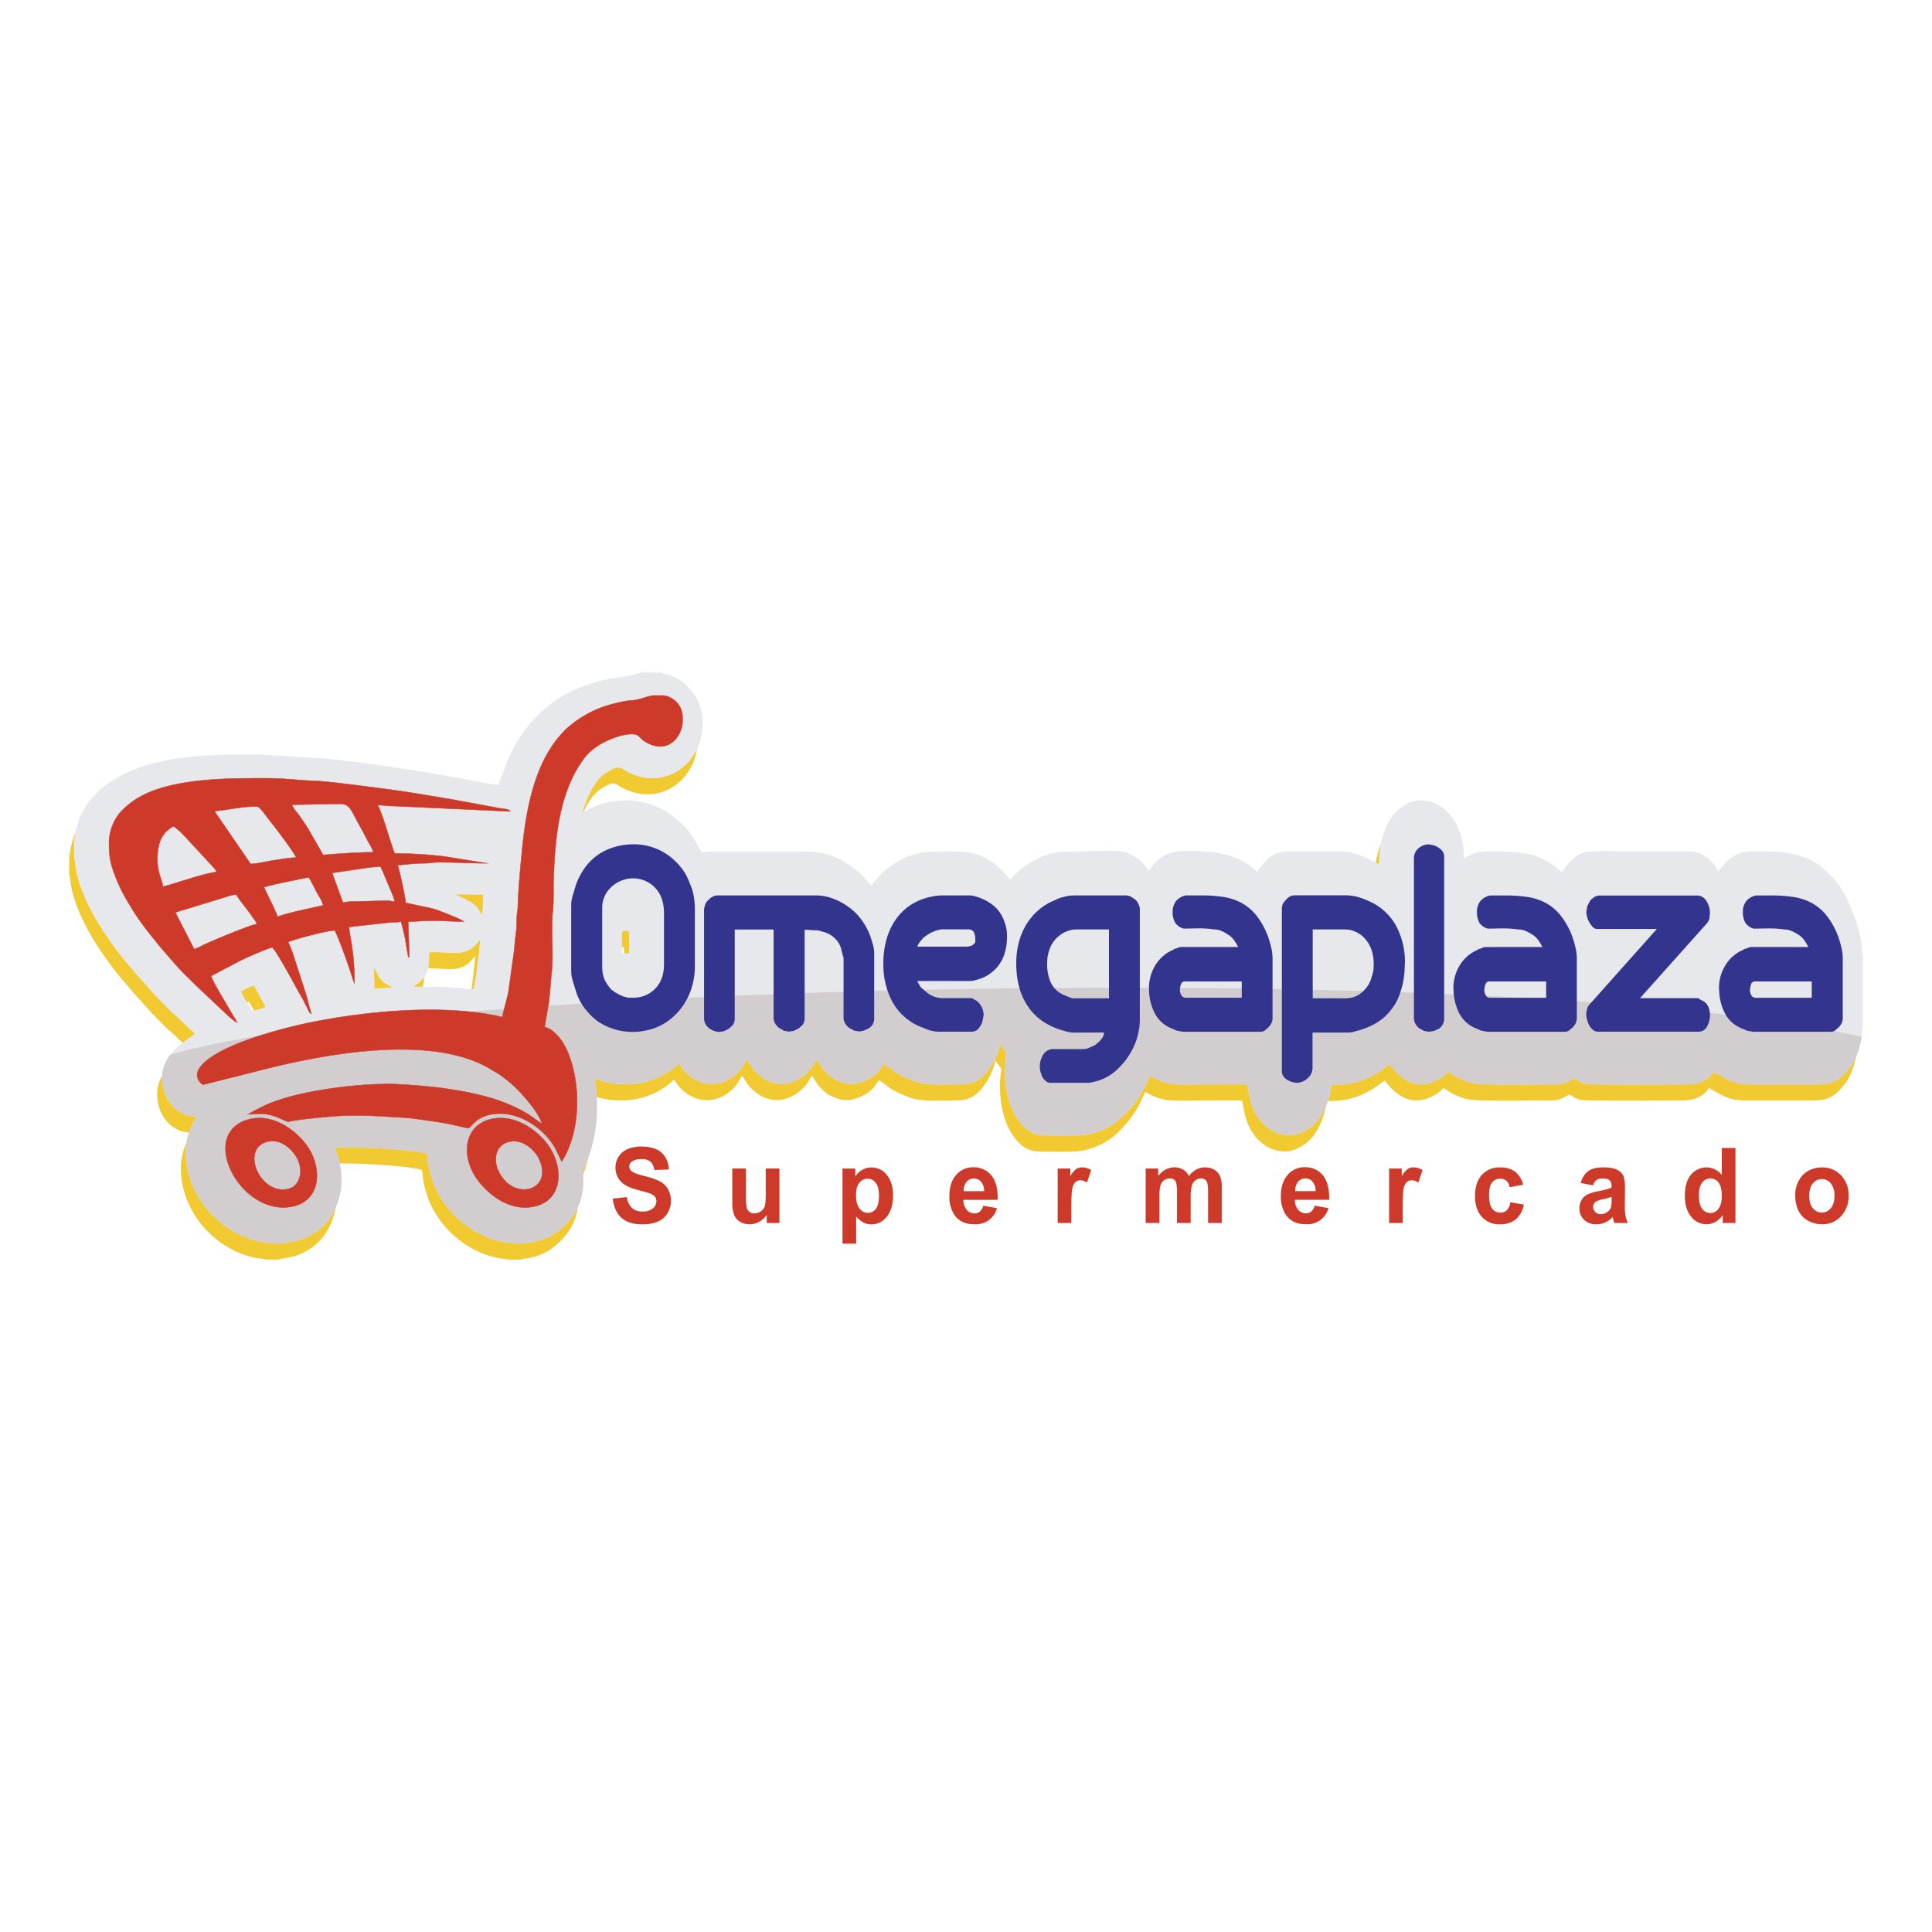 <svg id="Слой_1" data-name="Слой 1" xmlns="http://www.w3.org/2000/svg" xmlns:xlink="http://www.w3.org/1999/xlink" viewBox="0 0 1000 1000"><defs><style>.cls-1{fill:none;clip-rule:evenodd;}.cls-2{fill:#f1c930;}.cls-2,.cls-3,.cls-4,.cls-6,.cls-7,.cls-8{fill-rule:evenodd;}.cls-3,.cls-8{fill:#cd3a29;}.cls-4{fill:#e7e8eb;}.cls-5{clip-path:url(#clip-path);}.cls-6{fill:#d2ced0;stroke:#d2ced0;stroke-width:0.57px;}.cls-6,.cls-8{stroke-miterlimit:22.93;}.cls-7{fill:#33348d;}.cls-8{stroke:#cd3a29;stroke-width:0.22px;}</style><clipPath id="clip-path"><path class="cls-1" d="M124.86,513.22a38.83,38.83,0,0,1,6.42-3.06c1,1.15,2.27,4.08,3.12,5.56,1,1.82,2.1,3.73,3,5.45a26.77,26.77,0,0,1-6.81,2c-.94-1.38-5.38-8.62-5.76-9.9Zm73.08-5.45a3,3,0,0,0,.59.74l4.46,2.58-9.12.6L193.59,501l2.64,4.89c1,1.47.21.19,1.15,1.18l.3.35c.06.08.2.31.26.39Zm124-14.4c0-2.55,0-5.09,0-7.63,0-3.49-.72-4.35,3.32-3.71.68,1.58.29,9.13.29,11.44l-3.6-.1Zm-99.84-.22c3-.82,12,.58,16.05,0,5-.67,6.91-2.66,9.78-5.95l.57-.61c-.25,2.89-2.51,25-3.64,25.33-1.29.37-.52.18-4.18-.21-1.62-.18-3.49-.36-4.91-.47-10.06-.8-12.11-.34-21.59-.57a3.61,3.61,0,0,1,.65-.54l.42-.29c.36-.24.54-.31,1-.64a20.21,20.21,0,0,0,1.6-1.39c4.48-4.26,4.27-8.92,4.25-14.68Zm27.2-19.78c-.89-1.31-1.45-2.7-2.31-3.79-2-2.53-8.21-5.27-11.12-6.63l14.3.16c-.39,3.22,0,7.53-.87,10.26Zm-211-38.72V444c1.09,2.45-.47,9.94,9.62,28.81,3.73,7,7.07,11.48,11.27,17.53.67,1,1.28,1.62,2,2.62,2.88,3.86,6.22,7.45,8.65,10.54l11.42,12.74c3.51,3.33,6.27,6.88,9.73,9.46l9.86,9.38-1.28,1.06c-7.21,4.72-15.24,11.17-15.69,20.78-.51,11.2,7,21.08,17.85,21-.57,2.22-6.77,8.63-5.37,22.74,2,20.35,18.29,37.7,37.93,42,1.45.32,5.45.68,6.25,1h5.76c.32-.16,7-1.26,8.41-1.71a35.29,35.29,0,0,0,7.28-3.31c9.17-5.33,14.4-15.95,14.76-27.1.22-6.63-1.43-12.21-3.36-17.46,7.27-1,42.85,1,47.52,3.22.33,1.47.35,3.42.62,5.1a42.93,42.93,0,0,0,1,4.6c4.61,18,20.17,32.53,38.26,35.88,1.12.21,4.48.5,5.06.78h5.74c2.61-1.13,11.39.07,21.24-9.88,12.32-12.45,8.08-26,9.3-28.77A75.89,75.89,0,0,0,309,572.82c0-3.46-.32-11.64-1.19-14.44,1.27,0,3.59,1.18,5.11,1.55a45.41,45.41,0,0,0,19.36.51,39.9,39.9,0,0,0,17.07-8.15c1-.83.73-.91,2-1.68a8.48,8.48,0,0,1,1.57,2.09c6.21,8.72,17.86,11.57,27.11,4.12,4.41-3.56,4.27-5,6.54-8.35,2.41,3.33,2.58,5,6.84,8.41,9.09,7.29,19.41,4.42,26.33-3.71,1.2-1.41,1.9-3.14,3-4.73,2.37,3.46,3.33,5.56,6.21,8a19.39,19.39,0,0,0,10,4.5c5.27.79,12-2.41,15.36-5.92,1.09-1.13,2-3,3.23-4.17,6.1,3.61,3.25,3.78,14.57,8.38,6.42,2.61,13.11,2.1,20.84,2.1,8.75,0,12.3-.29,17.2-5.72,2.85-3.17,6.74-9.63,7.47-15.09a30.38,30.38,0,0,1,1.94,2.7c1.33,1.73,1.32,1,1,3.55-1.69,12.7.9,29.15,10.56,37.55,4.35,3.78,9.41,3.43,16.45,3.43,6.7,0,12.4.45,18.29-1.24a36.56,36.56,0,0,0,12.93-6.62,55.67,55.67,0,0,0,9.41-10.15,47.61,47.61,0,0,0,3.83-6.08c1.22-2.31,2-4.41,3.2-6.67,1.28.41,2.94,1.42,4.47,2.09,6.31,2.76,11.12,2.25,18.36,2.25,9,0,18.35-.22,27.36,0,1.38,6.4,1.76,11.76,6.15,17.67,3.07,4.13,8.31,8.46,15.5,8.64,6.65.17,12.89-4.76,15.58-8.49a38.59,38.59,0,0,0,6.55-17.57c10.09,0,15.91-1.62,24.07-6.42l6.05-4.21c5.67,7.67,13.41,13.21,23.55,8.65,3.36-1.52,4.34-2.45,6.9-4.83a32.83,32.83,0,0,0,5.64,3.44,27.54,27.54,0,0,0,6.79,2.48c6.08,1.13,28.77.62,36.54.62,8.09,0,10.18.59,15.89-3.13,2.58,1.17,3.26,2.47,7,2.91,4.22.51,43.93.21,51.26.22,5.84,0,11.17-1.75,14.17-6.46.7.23,4.86,3.07,9.22,4.81,4,1.62,7.8,1.65,12.68,1.65h28.46c9.9,0,13.35-.16,20-8.6,3.08-3.92,5.09-10,6-15.15.2-1.12.57-5.87.82-6.43V494.91c-.27-.57-.75-6.49-1-7.83-.43-2.44-1-4.71-1.6-7.05-2.17-8.1-7.54-20.52-13.28-26.1L944,449.67c-7.55-6.65-18.06-9-30.1-9-6.09,0-10.89-.73-15.65,1.95-5.61,3.16-7.22,6.85-8.77,8.3-2.73-4.85-7.59-10.28-15.28-10.25-8.5,0-17,0-25.49,0s-17.19-.27-25.5,0c-6.77.23-11.77,6.08-14.54,10.66-2.07-.57-7.13-8.36-22.62-10.11a141,141,0,0,0-15.77-.55c-6.39,0-8.25,1-12.46,3.72-.35-38.17-42.89-43.16-44.18,2.92-14.69-7.74-15.59-6.64-33.7-6.64-17,0-20-2.18-29.31,10.51-6.71-6.43-15.86-9.92-27.92-10.49-12.4-.6-19.88-1.12-27.09,8.72l-1.06,1.24c-1.21-1.26-2.46-4-5.9-6.34-2.52-1.73-4.92-3.28-8.34-3.6-6.88-.62-16.92,0-24.14,0-8.78,0-13.21.61-20,4.25-10.7,5.75-10.47,8.14-13.45,10.22l-2.92-3.53a21.4,21.4,0,0,0-3.35-3.28c-10.5-8.8-19-7.62-31.45-7.66-10.72,0-17.28,2.9-24.78,8.06a27.29,27.29,0,0,0-3.39,2.89c-3.31,3.2-3.52,4-6,6.84-.8-1.1-2-2.3-2.87-3.51a32.24,32.24,0,0,0-3.25-3.36l-3.71-2.9c-7.95-5.61-14.08-8-25.15-8H369.55c-5.05,0-3.33.26-6.29.45-2.49-3.58-3.49-7.83-9.68-14.21-.93-1-2.17-1.82-3.2-2.75a32.33,32.33,0,0,0-3.32-2.63,40.07,40.07,0,0,0-27.61-7.1,41.51,41.51,0,0,0-9.77,2.16c-4.92,1.82-5.2,2.53-8,3.72,1.75-6.88,5.92-16.42,11.76-20.15,8.45-5.4,6.86-2.29,14,.59,20.93,8.4,39.85-10.23,35.65-32.35-1.13-6-3.72-9.5-7.45-13.44-5.3-5.59-12.3-6.17-13.75-6.93H331.35c-2.32,1.19-10.54,2.45-13.48,2.88a79.77,79.77,0,0,0-13.3,3.29c-20,6.69-34.21,20.75-42.18,40.23L258,406.26c-2.4.14-12-2-15-2.56-25.49-4.71-50.16-8.57-76.15-11.21l-33-2c-28.45-.07-64.19.22-84.48,20.65C39,421.68,39.27,432.69,38.29,434.65Z"/></clipPath></defs><path class="cls-2" d="M122.35,521.54a39.31,39.31,0,0,1,6.43-3.06c1,1.16,2.26,4.08,3.12,5.56,1,1.82,2.1,3.73,3,5.45-.76.58-5.53,1.87-6.82,2-.94-1.39-5.38-8.63-5.76-9.91Zm73.09-5.45a2.74,2.74,0,0,0,.58.74l4.46,2.58-9.12.6-.28-10.73,2.65,4.9c1,1.47.21.19,1.15,1.18l.29.34c.06.08.21.32.27.39Zm124-14.4c0-2.54,0-5.09,0-7.63,0-3.49-.73-4.35,3.32-3.71.67,1.58.28,9.13.28,11.44l-3.6-.1Zm-99.84-.22c3-.82,12,.58,16.06,0,5-.68,6.9-2.67,9.77-6l.57-.6c-.25,2.88-2.51,25-3.64,25.32-1.29.37-.52.18-4.17-.21-1.62-.17-3.49-.36-4.92-.47-10.06-.79-12.11-.34-21.58-.57a3.49,3.49,0,0,1,.64-.54l.42-.28c.37-.25.55-.31,1-.65s1.2-1,1.61-1.38c4.48-4.26,4.27-8.93,4.24-14.69Zm27.21-19.78c-.89-1.31-1.46-2.7-2.31-3.78-2-2.54-8.21-5.28-11.13-6.64l14.31.16c-.4,3.23,0,7.53-.87,10.26ZM35.79,443v9.34c1.08,2.45-.48,9.95,9.61,28.81,3.74,7,7.07,11.48,11.27,17.53.67,1,1.29,1.63,2,2.62,2.88,3.86,6.23,7.46,8.65,10.54l11.42,12.74c3.52,3.33,6.27,6.88,9.73,9.47l9.86,9.37-1.27,1.07c-7.22,4.71-15.25,11.17-15.69,20.77-.52,11.2,6.95,21.08,17.84,21-.56,2.21-6.77,8.62-5.37,22.73,2,20.35,18.29,37.7,37.93,42,1.45.31,5.46.67,6.25,1h5.77c.31-.16,6.94-1.26,8.4-1.71A34,34,0,0,0,159.5,647c9.17-5.33,14.4-16,14.77-27.1.21-6.63-1.44-12.21-3.36-17.46,7.26-1,42.84,1,47.52,3.23.33,1.46.34,3.41.61,5.09a46.29,46.29,0,0,0,1,4.61c4.62,18,20.18,32.52,38.26,35.87,1.13.21,4.48.5,5.07.78h5.74c2.61-1.13,11.39.07,21.23-9.88,12.32-12.45,8.08-26,9.3-28.77a75.74,75.74,0,0,0,6.88-32.21c0-3.46-.32-11.64-1.19-14.44,1.27,0,3.59,1.18,5.11,1.56a45.41,45.41,0,0,0,19.36.5,39.73,39.73,0,0,0,17.07-8.15c1-.83.73-.91,2-1.67a8,8,0,0,1,1.57,2.08c6.22,8.72,17.86,11.57,27.11,4.12,4.42-3.56,4.27-5,6.55-8.35,2.4,3.33,2.57,5,6.84,8.41,9.08,7.29,19.41,4.42,26.32-3.71,1.2-1.41,1.9-3.13,3-4.72,2.37,3.45,3.33,5.55,6.21,8a19.42,19.42,0,0,0,10,4.5c5.26.79,12-2.41,15.35-5.91,1.09-1.13,2-3.06,3.24-4.18,6.1,3.61,3.24,3.78,14.56,8.38,6.42,2.62,13.11,2.1,20.84,2.1,8.75,0,12.3-.29,17.2-5.72,2.85-3.17,6.74-9.63,7.47-15.08a27.06,27.06,0,0,1,1.94,2.69c1.33,1.74,1.33,1,1,3.55-1.7,12.71.9,29.16,10.56,37.55,4.34,3.78,9.4,3.44,16.45,3.44,6.7,0,12.4.44,18.28-1.24a36.73,36.73,0,0,0,12.93-6.63,55.34,55.34,0,0,0,9.41-10.15,47.61,47.61,0,0,0,3.83-6.08c1.22-2.31,2-4.41,3.2-6.67,1.29.41,2.94,1.42,4.47,2.09,6.31,2.76,11.12,2.25,18.36,2.25,9,0,18.36-.22,27.36,0,1.38,6.41,1.76,11.76,6.15,17.67,3.07,4.13,8.31,8.46,15.5,8.64,6.66.17,12.89-4.76,15.58-8.49a38.59,38.59,0,0,0,6.55-17.57c10.09,0,15.91-1.61,24.08-6.42l6-4.21c5.67,7.67,13.42,13.21,23.55,8.65,3.36-1.51,4.34-2.45,6.9-4.83a32,32,0,0,0,5.65,3.45A27.7,27.7,0,0,0,759.7,569c6.09,1.13,28.77.62,36.55.62,8.08,0,10.17.59,15.88-3.13,2.58,1.17,3.26,2.48,7,2.92,4.23.5,43.93.2,51.26.22,5.85,0,11.17-1.75,14.17-6.47.7.23,4.87,3.07,9.23,4.82,4,1.61,7.79,1.64,12.67,1.64H934.9c9.91,0,13.36-.16,20-8.6,3.07-3.92,5.09-10,6-15.15.2-1.11.56-5.87.82-6.42V503.23c-.27-.57-.76-6.49-1-7.82-.43-2.45-1-4.72-1.6-7.06-2.16-8.1-7.54-20.52-13.28-26.09L941.51,458c-7.55-6.65-18.07-9-30.1-9-6.09,0-10.9-.73-15.66,2-5.61,3.16-7.22,6.86-8.77,8.3-2.73-4.85-7.58-10.27-15.28-10.25q-12.74,0-25.48,0c-8.37,0-17.2-.28-25.5,0-6.77.22-11.78,6.07-14.55,10.65-2.06-.57-7.13-8.36-22.62-10.11a138.58,138.58,0,0,0-15.76-.54c-6.4,0-8.26.95-12.47,3.71-.35-38.16-42.89-43.16-44.17,2.92-14.69-7.74-15.59-6.63-33.71-6.63-17,0-20-2.19-29.31,10.5-6.71-6.42-15.86-9.92-27.92-10.49-12.4-.59-19.88-1.12-27.09,8.73l-1,1.23c-1.22-1.26-2.47-4-5.91-6.33-2.52-1.74-4.91-3.29-8.34-3.6-6.88-.63-16.92,0-24.14,0-8.77,0-13.21.61-20,4.24-10.7,5.75-10.46,8.15-13.44,10.23l-2.93-3.53a19.77,19.77,0,0,0-3.35-3.28c-10.5-8.81-19-7.63-31.45-7.66-10.72,0-17.28,2.9-24.78,8a27.23,27.23,0,0,0-3.39,2.9c-3.31,3.19-3.51,3.95-6,6.84-.79-1.11-2-2.31-2.86-3.52a32.17,32.17,0,0,0-3.25-3.35L438.52,457c-7.95-5.61-14.08-8-25.15-8H367c-5,0-3.32.25-6.29.45-2.49-3.59-3.49-7.84-9.68-14.21-.93-1-2.16-1.83-3.19-2.76a35.17,35.17,0,0,0-3.33-2.63,40.11,40.11,0,0,0-27.61-7.1,42.13,42.13,0,0,0-9.77,2.16c-4.91,1.82-5.19,2.53-8,3.73,1.75-6.89,5.92-16.43,11.76-20.16,8.46-5.4,6.86-2.29,14,.59,20.93,8.4,39.85-10.23,35.65-32.35-1.13-5.95-3.72-9.5-7.44-13.43-5.31-5.6-12.31-6.18-13.76-6.94H328.84c-2.31,1.2-10.54,2.46-13.48,2.88a81.78,81.78,0,0,0-13.3,3.29c-20,6.7-34.21,20.75-42.18,40.23l-4.36,11.86c-2.4.15-12-2-15-2.56-25.5-4.71-50.16-8.57-76.15-11.2l-33-2c-28.45-.08-64.19.21-84.48,20.65C36.48,430,36.77,441,35.79,443Z"/><path class="cls-3" d="M317.17,620.39l7.29-.76a9.49,9.49,0,0,0,2.65,5.63,7.79,7.79,0,0,0,5.4,1.8,8,8,0,0,0,5.42-1.6,4.86,4.86,0,0,0,1.82-3.74,3.74,3.74,0,0,0-.76-2.35,6.09,6.09,0,0,0-2.68-1.67c-.87-.33-2.85-.89-5.95-1.7q-6-1.57-8.4-3.86a10.37,10.37,0,0,1-3.39-7.83,10.48,10.48,0,0,1,1.59-5.57,10.22,10.22,0,0,1,4.61-3.94,17.65,17.65,0,0,1,7.26-1.35c4.62,0,8.11,1.07,10.44,3.23a11.72,11.72,0,0,1,3.69,8.64l-7.49.27a6.87,6.87,0,0,0-2-4.32,7.2,7.2,0,0,0-4.7-1.32,8.06,8.06,0,0,0-5.05,1.41,2.92,2.92,0,0,0-1.18,2.42,3,3,0,0,0,1.11,2.36q1.41,1.26,6.85,2.61a35.34,35.34,0,0,1,8,2.79,10.61,10.61,0,0,1,4.08,4,12,12,0,0,1,1.48,6.18,11.81,11.81,0,0,1-1.77,6.25,10.66,10.66,0,0,1-5,4.33,20,20,0,0,1-8.06,1.42q-7,0-10.77-3.4t-4.49-9.88ZM396.86,633v-4.21a10.8,10.8,0,0,1-3.86,3.58,10.15,10.15,0,0,1-5,1.33,9.51,9.51,0,0,1-4.86-1.25,7.2,7.2,0,0,1-3.11-3.5,16.4,16.4,0,0,1-1-6.24V604.83h7.07v13a36.57,36.57,0,0,0,.4,7.28,3.88,3.88,0,0,0,1.43,2.12,4.21,4.21,0,0,0,2.64.79,5.42,5.42,0,0,0,3.26-1.05,5.26,5.26,0,0,0,2-2.6c.35-1,.53-3.57.53-7.61V604.83h7.08V633Zm39.22-28.14h6.62V609a9.92,9.92,0,0,1,3.48-3.42,9.35,9.35,0,0,1,4.87-1.3,10,10,0,0,1,7.92,3.84c2.17,2.56,3.26,6.14,3.26,10.71s-1.1,8.36-3.28,11a10,10,0,0,1-8,3.91,8.7,8.7,0,0,1-4-.93,13.58,13.58,0,0,1-3.8-3.17v14.07h-7.08V604.83Zm7,13.64c0,3.17.59,5.51,1.79,7a5.37,5.37,0,0,0,4.35,2.27,5,5,0,0,0,4.11-2.09c1.09-1.39,1.63-3.66,1.63-6.83,0-3-.56-5.16-1.68-6.6a5.1,5.1,0,0,0-4.18-2.15,5.32,5.32,0,0,0-4.31,2.11q-1.71,2.12-1.71,6.27Zm65.88,5.61,7.08,1.24a11.34,11.34,0,0,1-11.65,8.35q-7,0-10.34-4.8a16.7,16.7,0,0,1-2.65-9.71q0-7,3.47-11a11.19,11.19,0,0,1,8.8-4,11.63,11.63,0,0,1,9.43,4.14c2.3,2.77,3.41,7,3.3,12.71H498.66a7.75,7.75,0,0,0,1.71,5.15,5.23,5.23,0,0,0,4.07,1.85,4.19,4.19,0,0,0,2.79-1,5.89,5.89,0,0,0,1.71-3.06Zm.42-7.54a7.44,7.44,0,0,0-1.59-4.92,4.92,4.92,0,0,0-7.5.09,7.09,7.09,0,0,0-1.48,4.83ZM554.54,633h-7.08V604.83H554v4a11.55,11.55,0,0,1,3.05-3.72,5.48,5.48,0,0,1,3.07-.87,8.76,8.76,0,0,1,4.68,1.4l-2.2,6.48a6,6,0,0,0-3.33-1.22,3.84,3.84,0,0,0-2.53.86,6,6,0,0,0-1.63,3.11q-.58,2.25-.59,9.42V633ZM593,604.83h6.51v3.84c2.33-2.95,5.12-4.43,8.34-4.43a8.67,8.67,0,0,1,4.47,1.11,8.38,8.38,0,0,1,3.1,3.36,12.58,12.58,0,0,1,3.81-3.36,9,9,0,0,1,4.37-1.11,9.36,9.36,0,0,1,5,1.25,7.59,7.59,0,0,1,3.05,3.7,16.58,16.58,0,0,1,.73,5.81v18h-7.08V616.91q0-4.18-.73-5.39a3.31,3.31,0,0,0-3-1.59,4.69,4.69,0,0,0-2.81,1,5.31,5.31,0,0,0-1.89,2.79,20.91,20.91,0,0,0-.58,5.81V633h-7.08v-15.4a22.29,22.29,0,0,0-.38-5.28,3.27,3.27,0,0,0-1.17-1.78,3.54,3.54,0,0,0-2.15-.58,5,5,0,0,0-2.95.92,5.11,5.11,0,0,0-1.87,2.67,20.74,20.74,0,0,0-.57,5.79V633H593V604.83Zm87.55,19.25,7.08,1.24a11.34,11.34,0,0,1-11.65,8.35c-4.66,0-8.12-1.6-10.35-4.8a16.77,16.77,0,0,1-2.65-9.71q0-7,3.48-11a11.17,11.17,0,0,1,8.8-4,11.64,11.64,0,0,1,9.43,4.14q3.45,4.15,3.3,12.71H670.22a7.75,7.75,0,0,0,1.71,5.15,5.23,5.23,0,0,0,4.07,1.85,4.19,4.19,0,0,0,2.79-1,6,6,0,0,0,1.71-3.06Zm.41-7.54a7.39,7.39,0,0,0-1.58-4.92,4.92,4.92,0,0,0-7.5.09,7.09,7.09,0,0,0-1.48,4.83ZM726.09,633H719V604.83h6.56v4a11.55,11.55,0,0,1,3-3.72,5.46,5.46,0,0,1,3.07-.87,8.76,8.76,0,0,1,4.68,1.4l-2.2,6.48a6.08,6.08,0,0,0-3.33-1.22,3.82,3.82,0,0,0-2.53.86,5.94,5.94,0,0,0-1.63,3.11q-.6,2.25-.6,9.42V633Zm62.29-19.79-7,1.3a5.33,5.33,0,0,0-1.6-3.29,4.73,4.73,0,0,0-3.24-1.1,5.22,5.22,0,0,0-4.23,1.92c-1.05,1.29-1.57,3.43-1.57,6.44q0,5,1.6,7.08a5.15,5.15,0,0,0,4.29,2.07,4.66,4.66,0,0,0,3.3-1.21,7.41,7.41,0,0,0,1.81-4.16l7,1.25a13.17,13.17,0,0,1-4.16,7.62,12.47,12.47,0,0,1-8.25,2.57,12,12,0,0,1-9.36-3.89c-2.33-2.61-3.5-6.2-3.5-10.8s1.17-8.27,3.51-10.86a12.11,12.11,0,0,1,9.48-3.88,12.54,12.54,0,0,1,7.78,2.21,12.34,12.34,0,0,1,4.14,6.73Zm36.24.33-6.41-1.2a10.79,10.79,0,0,1,3.74-6.1q2.65-2,7.87-2c3.16,0,5.52.38,7.07,1.17a7.23,7.23,0,0,1,3.27,3c.62,1.21.94,3.43.94,6.66l-.1,8.67a32.71,32.71,0,0,0,.33,5.47A16.74,16.74,0,0,0,842.6,633h-7c-.18-.49-.41-1.21-.68-2.17a6.79,6.79,0,0,0-.25-.87,12.45,12.45,0,0,1-3.87,2.8,10.6,10.6,0,0,1-4.4.94,8.82,8.82,0,0,1-6.5-2.36,8,8,0,0,1-2.38-5.95,8.28,8.28,0,0,1,1.09-4.25,7.16,7.16,0,0,1,3-2.85,23,23,0,0,1,5.63-1.74,37.68,37.68,0,0,0,6.88-1.82V614a4.07,4.07,0,0,0-1-3.1c-.68-.62-2-.92-3.82-.92a4.84,4.84,0,0,0-3,.79,5.55,5.55,0,0,0-1.72,2.79Zm9.51,6a41.76,41.76,0,0,1-4.32,1.14A12.92,12.92,0,0,0,826,622a3.16,3.16,0,0,0-1.39,2.62,3.71,3.71,0,0,0,1.11,2.7,3.77,3.77,0,0,0,2.82,1.14,6,6,0,0,0,3.66-1.32,4.65,4.65,0,0,0,1.69-2.46,15.71,15.71,0,0,0,.28-3.63v-1.48ZM898.27,633h-6.56v-4.13a11.09,11.09,0,0,1-3.88,3.62,9.49,9.49,0,0,1-4.52,1.21,10.07,10.07,0,0,1-7.94-3.91c-2.19-2.61-3.29-6.24-3.29-10.92s1.06-8.4,3.21-10.88a10.24,10.24,0,0,1,8.12-3.72,9.88,9.88,0,0,1,7.78,3.92v-14h7.08V633Zm-18.91-14.61c0,3,.4,5.18,1.18,6.53a5.32,5.32,0,0,0,4.79,2.93,5.12,5.12,0,0,0,4.15-2.2q1.71-2.19,1.71-6.55,0-4.86-1.66-7a5.14,5.14,0,0,0-4.25-2.14,5.2,5.2,0,0,0-4.22,2.11q-1.69,2.12-1.7,6.32Zm49.81.2a15.87,15.87,0,0,1,1.74-7.19,12.32,12.32,0,0,1,4.94-5.3,14,14,0,0,1,7.12-1.83,13,13,0,0,1,10,4.14,14.72,14.72,0,0,1,3.89,10.49,14.94,14.94,0,0,1-3.92,10.6,13,13,0,0,1-9.88,4.2,15,15,0,0,1-7-1.75,11.79,11.79,0,0,1-5.09-5.13,17.81,17.81,0,0,1-1.74-8.23Zm7.29.39c0,2.79.63,4.94,1.89,6.42A5.86,5.86,0,0,0,943,627.6a5.8,5.8,0,0,0,4.64-2.23q1.88-2.22,1.88-6.47a9.6,9.6,0,0,0-1.88-6.36,5.8,5.8,0,0,0-4.64-2.23,5.86,5.86,0,0,0-4.66,2.23Q936.46,614.76,936.46,619Z"/><path class="cls-4" d="M124.86,513.22a38.83,38.83,0,0,1,6.42-3.06c1,1.15,2.27,4.08,3.12,5.56,1,1.82,2.1,3.73,3,5.45a26.77,26.77,0,0,1-6.81,2c-.94-1.38-5.38-8.62-5.76-9.9Zm73.08-5.45a3,3,0,0,0,.59.74l4.46,2.58-9.12.6L193.59,501l2.64,4.89c1,1.47.21.19,1.15,1.18l.3.35c.06.08.2.31.26.39Zm124-14.4c0-2.55,0-5.09,0-7.63,0-3.49-.72-4.35,3.32-3.71.68,1.58.29,9.13.29,11.44l-3.6-.1Zm-99.84-.22c3-.82,12,.58,16.05,0,5-.67,6.91-2.66,9.78-5.95l.57-.61c-.25,2.89-2.51,25-3.64,25.33-1.29.37-.52.18-4.18-.21-1.62-.18-3.49-.36-4.91-.47-10.06-.8-12.11-.34-21.59-.57a3.61,3.61,0,0,1,.65-.54l.42-.29c.36-.24.54-.31,1-.64a20.21,20.21,0,0,0,1.6-1.39c4.48-4.26,4.27-8.92,4.25-14.68Zm27.2-19.78c-.89-1.31-1.45-2.7-2.31-3.79-2-2.53-8.21-5.27-11.12-6.63l14.3.16c-.39,3.22,0,7.53-.87,10.26Zm-211-38.72V444c1.09,2.45-.47,9.94,9.62,28.81,3.73,7,7.07,11.48,11.27,17.53.67,1,1.28,1.62,2,2.62,2.88,3.86,6.22,7.45,8.65,10.54l11.42,12.74c3.51,3.33,6.27,6.88,9.73,9.46l9.86,9.38-1.28,1.06c-7.21,4.72-15.24,11.17-15.69,20.78-.51,11.2,7,21.08,17.85,21-.57,2.22-6.77,8.63-5.37,22.74,2,20.35,18.29,37.7,37.93,42,1.45.32,5.45.68,6.25,1h5.76c.32-.16,7-1.26,8.41-1.71a35.29,35.29,0,0,0,7.28-3.31c9.17-5.33,14.4-15.95,14.76-27.1.22-6.63-1.43-12.21-3.36-17.46,7.27-1,42.85,1,47.52,3.22.33,1.47.35,3.42.62,5.1a42.93,42.93,0,0,0,1,4.6c4.61,18,20.17,32.53,38.26,35.88,1.12.21,4.48.5,5.06.78h5.74c2.61-1.13,11.39.07,21.24-9.88,12.32-12.45,8.08-26,9.3-28.77A75.89,75.89,0,0,0,309,572.82c0-3.46-.32-11.64-1.19-14.44,1.27,0,3.59,1.18,5.11,1.55a45.41,45.41,0,0,0,19.36.51,39.9,39.9,0,0,0,17.07-8.15c1-.83.73-.91,2-1.68a8.48,8.48,0,0,1,1.57,2.09c6.21,8.72,17.86,11.57,27.11,4.12,4.41-3.56,4.27-5,6.54-8.35,2.41,3.33,2.58,5,6.84,8.41,9.09,7.29,19.41,4.42,26.33-3.71,1.2-1.41,1.9-3.14,3-4.73,2.37,3.46,3.33,5.56,6.21,8a19.39,19.39,0,0,0,10,4.5c5.27.79,12-2.41,15.36-5.92,1.09-1.13,2-3,3.23-4.17,6.1,3.61,3.25,3.78,14.57,8.38,6.42,2.61,13.11,2.1,20.84,2.1,8.75,0,12.3-.29,17.2-5.72,2.85-3.17,6.74-9.63,7.47-15.09a30.38,30.38,0,0,1,1.94,2.7c1.33,1.73,1.32,1,1,3.55-1.69,12.7.9,29.15,10.56,37.55,4.35,3.78,9.41,3.43,16.45,3.43,6.7,0,12.4.45,18.29-1.24a36.56,36.56,0,0,0,12.93-6.62,55.67,55.67,0,0,0,9.41-10.15,47.61,47.61,0,0,0,3.83-6.08c1.22-2.31,2-4.41,3.2-6.67,1.28.41,2.94,1.42,4.47,2.09,6.31,2.76,11.12,2.25,18.36,2.25,9,0,18.35-.22,27.36,0,1.38,6.4,1.76,11.76,6.15,17.67,3.07,4.13,8.31,8.46,15.5,8.64,6.65.17,12.89-4.76,15.58-8.49a38.59,38.59,0,0,0,6.55-17.57c10.09,0,15.91-1.62,24.07-6.42l6.05-4.21c5.67,7.67,13.41,13.21,23.55,8.65,3.36-1.52,4.34-2.45,6.9-4.83a32.83,32.83,0,0,0,5.64,3.44,27.54,27.54,0,0,0,6.79,2.48c6.08,1.13,28.77.62,36.54.62,8.09,0,10.18.59,15.89-3.13,2.58,1.17,3.26,2.47,7,2.91,4.22.51,43.93.21,51.26.22,5.84,0,11.17-1.75,14.17-6.46.7.23,4.86,3.07,9.22,4.81,4,1.62,7.8,1.65,12.68,1.65h28.46c9.9,0,13.35-.16,20-8.6,3.08-3.92,5.09-10,6-15.15.2-1.12.57-5.87.82-6.43V494.91c-.27-.57-.75-6.49-1-7.83-.43-2.44-1-4.71-1.6-7.05-2.17-8.1-7.54-20.52-13.28-26.1L944,449.67c-7.55-6.65-18.06-9-30.1-9-6.09,0-10.89-.73-15.65,1.95-5.61,3.16-7.22,6.85-8.77,8.3-2.73-4.85-7.59-10.28-15.28-10.25-8.5,0-17,0-25.49,0s-17.19-.27-25.5,0c-6.77.23-11.77,6.08-14.54,10.66-2.07-.57-7.13-8.36-22.62-10.11a141,141,0,0,0-15.77-.55c-6.39,0-8.25,1-12.46,3.72-.35-38.17-42.89-43.16-44.18,2.92-14.69-7.74-15.59-6.64-33.7-6.64-17,0-20-2.18-29.31,10.51-6.71-6.43-15.86-9.92-27.92-10.49-12.4-.6-19.88-1.12-27.09,8.72l-1.06,1.24c-1.21-1.26-2.46-4-5.9-6.34-2.52-1.73-4.92-3.28-8.34-3.6-6.88-.62-16.92,0-24.14,0-8.78,0-13.21.61-20,4.25-10.7,5.75-10.47,8.14-13.45,10.22l-2.92-3.53a21.4,21.4,0,0,0-3.35-3.28c-10.5-8.8-19-7.62-31.45-7.66-10.72,0-17.28,2.9-24.78,8.06a27.29,27.29,0,0,0-3.39,2.89c-3.31,3.2-3.52,4-6,6.84-.8-1.1-2-2.3-2.87-3.51a32.24,32.24,0,0,0-3.25-3.36l-3.71-2.9c-7.95-5.61-14.08-8-25.15-8H369.55c-5.05,0-3.33.26-6.29.45-2.49-3.58-3.49-7.83-9.68-14.21-.93-1-2.17-1.82-3.2-2.75a32.33,32.33,0,0,0-3.32-2.63,40.07,40.07,0,0,0-27.61-7.1,41.51,41.51,0,0,0-9.77,2.16c-4.92,1.82-5.2,2.53-8,3.72,1.75-6.88,5.92-16.42,11.76-20.15,8.45-5.4,6.86-2.29,14,.59,20.93,8.4,39.85-10.23,35.65-32.35-1.13-6-3.72-9.5-7.45-13.44-5.3-5.59-12.3-6.17-13.75-6.93H331.35c-2.32,1.19-10.54,2.45-13.48,2.88a79.77,79.77,0,0,0-13.3,3.29c-20,6.69-34.21,20.75-42.18,40.23L258,406.26c-2.4.14-12-2-15-2.56-25.49-4.71-50.16-8.57-76.15-11.21l-33-2c-28.45-.07-64.19.22-84.48,20.65C39,421.68,39.27,432.69,38.29,434.65Z"/><g class="cls-5"><path class="cls-6" d="M65.19,563.53c-25.2-53.21,790.38-76.48,930-16.8-16,35.2-41.6,54.8-57.6,90L71.17,648.54C67.17,620.54,52.39,593.94,65.19,563.53Z"/></g><path class="cls-7" d="M327.9,437a30.35,30.35,0,0,1,12.38,2.52,29,29,0,0,1,5.48,3.07,32.52,32.52,0,0,1,4.68,4.08,28.25,28.25,0,0,1,6.67,10.76,26.86,26.86,0,0,1,2,6.52,42.49,42.49,0,0,1,.55,7.06v29a37.8,37.8,0,0,1-1.42,10.43,34.63,34.63,0,0,1-4,9,33.66,33.66,0,0,1-6.2,7.22,29.18,29.18,0,0,1-14,6.78,32.3,32.3,0,0,1-24.57-4.75,33.79,33.79,0,0,1-6.79-6.74,28.26,28.26,0,0,1-4.72-9.36l-1.51-4.92a18,18,0,0,1-.8-5.17v-34a17.6,17.6,0,0,1,.8-5l1.51-5.05a35.33,35.33,0,0,1,4.92-9.5,28.15,28.15,0,0,1,6.87-6.67,30,30,0,0,1,8.45-3.91A35,35,0,0,1,327.9,437Zm-.24,17.61a16,16,0,0,0-4.37.63,16.65,16.65,0,0,0-7.7,4.71,13.74,13.74,0,0,0-2.54,3.77,14,14,0,0,0-1.35,6.43v30.26a17.39,17.39,0,0,0,1.27,6.73,20.53,20.53,0,0,0,3.49,5.05,24.59,24.59,0,0,0,4.69,2.94,11.92,11.92,0,0,0,2,.77c.56.14,1,.25,1.31.35a5.42,5.42,0,0,0,1.27.14h1.91a15.34,15.34,0,0,0,11.43-4.62q4.61-4.63,4.61-12.62v-27.3a23.52,23.52,0,0,0-1.27-7,15.5,15.5,0,0,0-6-7.57,15.77,15.77,0,0,0-8.81-2.66Zm117,79.25-2.62-.42-2.7-1.54a9.39,9.39,0,0,1-2-2.38,5.5,5.5,0,0,1-.72-2.79v-31l-.63-2.09-.72-2.94a11.39,11.39,0,0,0-3.17-5,12.27,12.27,0,0,0-4.61-2.94c-.79-.27-1.46-.48-2-.62s-1-.26-1.23-.35a4.08,4.08,0,0,0-1-.21,12.25,12.25,0,0,0-1.47-.07c-.69,0-1.62-.05-2.78-.14s-2-.14-2.54-.14v46.4a7.8,7.8,0,0,1-.87,2.65l-2.15,2-2.54,1.26-2.46.42-2.62-.42-2.7-1.54a9.19,9.19,0,0,1-2-2.38,5.5,5.5,0,0,1-.72-2.79v-45.7H380.3v46.65a7.9,7.9,0,0,1-.88,2.68l-2.14,2-2.54,1.26-2.46.42a9.62,9.62,0,0,1-5.32-2,6.45,6.45,0,0,1-2.54-5.2V470.61a16,16,0,0,1,.63-2.54,5.12,5.12,0,0,1,1.67-2.24,5.34,5.34,0,0,1,2.14-1.67,4.66,4.66,0,0,1,2.39-.7H422a25.75,25.75,0,0,1,9.09,1.61,33.08,33.08,0,0,1,8.13,4.4,27.76,27.76,0,0,1,6.75,6.71,34.89,34.89,0,0,1,4.61,8.66l1.27,4.19a15.51,15.51,0,0,1,.63,4.2v34.38a7.91,7.91,0,0,1-.87,2.79,8.68,8.68,0,0,1-.95,1.12c-.21.19-.59.47-1.11.84L447,533.48l-2.3.42Zm12.55-35.08a46.57,46.57,0,0,1,1.58-12.35,34.17,34.17,0,0,1,4.73-10.32,28.71,28.71,0,0,1,7.74-7.64A30,30,0,0,1,482,464.16a20.32,20.32,0,0,1,3.33-.56c1.11-.1,2.17-.14,3.18-.14h14.05a26,26,0,0,1,10.56,4.42,18,18,0,0,1,6.59,8.76,20.08,20.08,0,0,1,1.51,8q0,15.4-12.15,21.31l-1.19.42-1.11.42-2.54.7-1.67.28H474.77c.27.56.62,1.21,1.07,2a9.76,9.76,0,0,0,1.08,1.54l3.33,2.79a13,13,0,0,0,7.46,2.52H503l1.27.69,1.43.84a9.51,9.51,0,0,1,3.41,7.27c-.05.28-.13.75-.24,1.4s-.24,1.3-.4,2a9.61,9.61,0,0,1-1.9,3.42A4.47,4.47,0,0,1,503,534H486.2a19.37,19.37,0,0,1-5.47-.84l-5.24-2.1a29.5,29.5,0,0,1-13.82-12.93,40.85,40.85,0,0,1-4.44-19.35Zm47.63-13.07a9.16,9.16,0,0,0-.87-3.4,3.42,3.42,0,0,0-2.94-1.28H488.51a9.72,9.72,0,0,0-2,.14q-.63.14-1.74.42a10.74,10.74,0,0,0-1.16.44l-1.31.56a9.53,9.53,0,0,0-1.11.56c-.31.21-.55.35-.71.44-1,.65-1.72,1.14-2.15,1.49a7,7,0,0,0-1.27,1.35,11.59,11.59,0,0,0-2.3,3.54h26.28l2.06-.56a7,7,0,0,0,1-.86c.26-.28.5-.51.71-.7v-2.14Zm33.35,66.31a11,11,0,0,1,.47-3.21,14.92,14.92,0,0,1,1.27-2.93A6.21,6.21,0,0,1,545,543h16a7.16,7.16,0,0,0,3-.81,23,23,0,0,0,2.26-1,7.13,7.13,0,0,0,1.31-.93,12.13,12.13,0,0,0,2.7-2.7,5.39,5.39,0,0,0,1.19-3.12H555l-2.07-.28-2.54-.7q-12.06-3.39-18.22-12.37T526,498.61A42.91,42.91,0,0,1,527.29,488a34.38,34.38,0,0,1,3.85-9.34,31.44,31.44,0,0,1,6.23-7.46,29.57,29.57,0,0,1,8.46-5.19c.42-.19,1-.45,1.66-.8a14.92,14.92,0,0,1,2.94-.9,19.43,19.43,0,0,1,3.38-.7,24.6,24.6,0,0,1,2.66-.14h26.67c.48.09.89.18,1.23.28a5.14,5.14,0,0,1,1.07.42l2.31,1.53a7.36,7.36,0,0,1,1.58,2.38,5,5,0,0,1,.64,2.52V527.7a30.6,30.6,0,0,1-.48,5.45,40.67,40.67,0,0,1-1.27,5.2,51.52,51.52,0,0,1-2.22,5.1,38,38,0,0,1-9.73,11.83,24.57,24.57,0,0,1-8.77,4.33l-2.14.56-1.67.28H543.92a3.9,3.9,0,0,1-2.38-.7,8.81,8.81,0,0,1-2-2.23l-1-2.8a9.91,9.91,0,0,1-.31-2.66ZM542,499.31a22.74,22.74,0,0,0,2,9.48,12.71,12.71,0,0,0,6.75,6.22l2.7,1.14a2.14,2.14,0,0,0,.59.21,1.9,1.9,0,0,1,.76.35H574V481.07H557.58a14.52,14.52,0,0,0-9.21,3.19,15.11,15.11,0,0,0-5.4,8,17.71,17.71,0,0,0-.79,3.31,32.87,32.87,0,0,0-.16,3.75Zm52.71,12.5a22.73,22.73,0,0,1,3.1-11.88,20.19,20.19,0,0,1,8.34-7.82l1-.42a2.57,2.57,0,0,1,1.51-.7l1.43-.56,1-.28h29.77q-2.39-4.68-4.76-6.1a22.08,22.08,0,0,0-4.21-2.33,9.4,9.4,0,0,0-3.49-.65c-1.17-.19-2.41-.33-3.74-.42s-2.75-.14-4.28-.14l-7.7.14a7.89,7.89,0,0,1-4.37-2.94,10.83,10.83,0,0,1-1.35-5.45,9.24,9.24,0,0,1,1.75-5.87,9,9,0,0,1,5.08-2.93h8a75.08,75.08,0,0,1,11.19.77,29.26,29.26,0,0,1,9.41,3,25.8,25.8,0,0,1,7.66,6.31,38.75,38.75,0,0,1,6,10.51,42.36,42.36,0,0,1,1.75,5.73,24.39,24.39,0,0,1,.87,6V527.3a7.19,7.19,0,0,1-.59,2.33,10.08,10.08,0,0,1-1.55,2.17l-2,1.68a3.75,3.75,0,0,1-1.9.56H612.28l-3.1-.56-2.62-1.12a16.67,16.67,0,0,1-9-8.18,27.32,27.32,0,0,1-2.82-12.37Zm16,.42a5.39,5.39,0,0,0,.79,2.94,2.5,2.5,0,0,0,2.23,1.26h29V508H613.39a2,2,0,0,0-2.06,1.33,7.33,7.33,0,0,0-.56,2.86Zm116.39-13.62A47.48,47.48,0,0,1,726,509.44a49.23,49.23,0,0,1-1.39,4.77,32.94,32.94,0,0,1-2,4.64,31.09,31.09,0,0,1-6.07,7.59,30.71,30.71,0,0,1-8.77,5.34l-1.91.72-1.51.56-1.66.42-1.91.56a5.13,5.13,0,0,1-1.67.28l-.87.14H679.36v17.7a7.2,7.2,0,0,1-2.69,6.08,8.49,8.49,0,0,1-5.8,2.21l-2.3-.42-2.38-1.12q-2.7-1.81-2.7-4.33V469.75a10.61,10.61,0,0,1,.63-2.24l1.67-2a5.9,5.9,0,0,1,4.21-2.09h26.67a22.77,22.77,0,0,1,6,.84,36,36,0,0,1,5.79,2.12,29.42,29.42,0,0,1,14.13,12.78,39.84,39.84,0,0,1,4.61,19.41Zm-47.64-17.54v35.64h17.15a13.25,13.25,0,0,0,6-1.43,17.31,17.31,0,0,0,4.72-4.16,14.11,14.11,0,0,0,2.66-5.59,18.29,18.29,0,0,0,.83-3.17,24.85,24.85,0,0,0,.2-3.61,21.55,21.55,0,0,0-1.07-6.87,16.9,16.9,0,0,0-3.06-5.57,14.41,14.41,0,0,0-4.8-3.82,13.65,13.65,0,0,0-6.31-1.42Zm60.26-44,2.3.42a8.54,8.54,0,0,1,2.54,1.26q2.94,1.81,2.94,4.61v84.42a7.32,7.32,0,0,1-.87,2.72,7.48,7.48,0,0,1-1.91,2l-2.54,1.12-2.46.42-2.62-.42-2.54-1.4a9.19,9.19,0,0,1-2-2.38,5.79,5.79,0,0,1-.72-2.93V444.17a6.89,6.89,0,0,1,2.62-5.31,8.47,8.47,0,0,1,5.24-1.82Zm12.55,74.77a22.72,22.72,0,0,1,3.09-11.88,20.31,20.31,0,0,1,8.34-7.82l1-.42a2.57,2.57,0,0,1,1.51-.7l1.43-.56.95-.28h29.77c-1.59-3.12-3.17-5.15-4.76-6.1a21.78,21.78,0,0,0-4.21-2.33,9.36,9.36,0,0,0-3.49-.65c-1.17-.19-2.41-.33-3.73-.42s-2.76-.14-4.29-.14l-7.7.14a7.92,7.92,0,0,1-4.37-2.94,10.83,10.83,0,0,1-1.35-5.45,9.24,9.24,0,0,1,1.75-5.87,9,9,0,0,1,5.08-2.93h8a75.08,75.08,0,0,1,11.19.77,29.26,29.26,0,0,1,9.41,3,25.68,25.68,0,0,1,7.66,6.31,39,39,0,0,1,6,10.51,42.37,42.37,0,0,1,1.74,5.73,24.45,24.45,0,0,1,.88,6V527.3a7.44,7.44,0,0,1-.6,2.33,10.08,10.08,0,0,1-1.55,2.17l-2,1.68a3.78,3.78,0,0,1-1.91.56H769.87l-3.09-.56-2.62-1.12a16.69,16.69,0,0,1-9-8.18,27.44,27.44,0,0,1-2.81-12.37Zm16,.42a5.39,5.39,0,0,0,.8,2.94,2.49,2.49,0,0,0,2.22,1.26h29V508H771a2,2,0,0,0-2.06,1.33,7.33,7.33,0,0,0-.56,2.86Zm52.72,13.12a13.51,13.51,0,0,1,.36-2.66,5.18,5.18,0,0,1,1.15-2.54l35.09-39.36H826.8a3.3,3.3,0,0,1-2.74-1.4,20.6,20.6,0,0,1-1.31-1.82,9.81,9.81,0,0,1-1.27-3.07,11.8,11.8,0,0,1-.4-2.52l.48-2.93,1.42-2.8a8.62,8.62,0,0,1,2.35-2,5,5,0,0,1,2.58-.77h50.33a5.64,5.64,0,0,1,5,2.86,11.06,11.06,0,0,1,1.83,6l-.24,2.93a7,7,0,0,1-1.27,2.54l-34.69,38.81H879l1,.69,1.67.84a6.73,6.73,0,0,1,2.65,3.15,10.87,10.87,0,0,1,.76,4.12,12.13,12.13,0,0,1-1.51,5.87A4.86,4.86,0,0,1,879,534H827.19a4.22,4.22,0,0,1-2.66-.91,7.45,7.45,0,0,1-1.9-2.31,13.29,13.29,0,0,1-1.15-2.89,9.86,9.86,0,0,1-.4-2.58Zm68.75-13.54a22.64,22.64,0,0,1,3.1-11.88,20.22,20.22,0,0,1,8.33-7.82l1-.42a2.57,2.57,0,0,1,1.51-.7l1.42-.56,1-.28H936q-2.38-4.68-4.76-6.1a22.08,22.08,0,0,0-4.21-2.33,9.42,9.42,0,0,0-3.5-.65c-1.16-.19-2.4-.33-3.73-.42s-2.75-.14-4.28-.14l-7.7.14a7.89,7.89,0,0,1-4.37-2.94,10.83,10.83,0,0,1-1.35-5.45,9.24,9.24,0,0,1,1.75-5.87,8.94,8.94,0,0,1,5.08-2.93h8a75.08,75.08,0,0,1,11.19.77,29.26,29.26,0,0,1,9.41,3,25.8,25.8,0,0,1,7.66,6.31,39,39,0,0,1,6,10.51,42.36,42.36,0,0,1,1.75,5.73,24.39,24.39,0,0,1,.87,6V527.3a7.19,7.19,0,0,1-.59,2.33,10.08,10.08,0,0,1-1.55,2.17l-2,1.68a3.75,3.75,0,0,1-1.9.56H907.38l-3.1-.56-2.62-1.12a16.67,16.67,0,0,1-9-8.18,27.32,27.32,0,0,1-2.82-12.37Zm16,.42a5.39,5.39,0,0,0,.79,2.94,2.5,2.5,0,0,0,2.23,1.26h29V508H908.49a2,2,0,0,0-2.06,1.33A7.15,7.15,0,0,0,905.87,512.23Z"/><path class="cls-8" d="M280.46,581.71ZM337.82,360h5.53a11.31,11.31,0,0,1,9.92,10.65v3.17c0,.17,0,.34,0,.51-.79,7.14-7.37,16-18.35,10.11-2.49-1.34-2.58-1.78-4.4-3.49-3.52-3.29-20.76,2.08-27.56,10.79-13.58,17.38-15.77,41.92-16.44,64.25-.16,5.39.16,10.59-.38,15.39-1.1,9.79.51,22-.6,31.87-.53,4.69-.82,10.1-1.36,14.87l-2.28,13.49c5.29,1.23,9.53,7.45,11.59,12.06,7.3,16.37,7.33,42.08-2.78,57.52l-3.3-6.91c-6.15-10.6-19.25-19.56-32.34-17.59-8.19,1.24-10.32,5.76-12.6,7.28-3.35-.62-7-1.59-10.62-2.32s-7.48-1.26-11.2-1.78c-3.51-.49-8.07-1.24-11.58-1.41-12.21-.6-18.2-1.34-31.08-1-5,.15-25.84,2.06-28.74,3.19-3.09-.94-5.4-2.61-9.38-3.54-4.94-1.15-7-.38-11.49-.33,1.27-.65,2.29-1.39,3.71-2.09l4-2c16.09-8.12,51.53-12.47,70.65-11.44,14.06.76,28.42,2.27,41.75,5.57a93.16,93.16,0,0,1,17.63,6c9,4.46,7.13,4,14.37,8.82-1.34-5.75-12-18.1-18.42-22.86a49.46,49.46,0,0,0-4-2.92c-1.53-.94-2.6-1.54-4.06-2.43-30.18-18.36-85.52-7.94-116.43-.18l-32.3,8.16c-1.32-.19-5.18-4-2-8.61,8.11-11.86,43.65-20.83,57.94-23.69,28.39-5.67,68.41-9.77,98.91-2.66,0-1.8,2.42-9.61,3.05-13.18l3-21.57c.19-1.93.37-5,.69-7.19.8-5.47.43-8.61.73-11.33A22,22,0,0,0,268,470c.23-9.44,1.32-20.54,2.26-30.21,2.41-24.85,8.22-53.55,29.07-67.39,7.23-4.79,13.26-7.2,23.19-9.28,2.48-.52,4.88-.49,7.35-1,2.25-.46,3.87-1.16,6.18-1.71C336.61,360.22,337.22,360.1,337.82,360Z"/><path class="cls-8" d="M90.76,472.25l23.46-7.15c2.48-.71,5.46-1.91,8.08-2.12,1.29,2.43,3.68,5.21,5.44,7.55,1,1.39,1.75,2.28,2.73,3.76.83,1.26,2.17,2.75,2.5,4-3,.25-24.16,9.08-28.3,11.13a17.79,17.79,0,0,1-4.17,1.86l-9.74-19Zm45.92-13c1.8-.87,13.58-3.23,17-3.91a63.28,63.28,0,0,1,6.22-1.2c1.27,2.4,2.52,4.55,3.71,7,1.1,2.25,3.13,4.94,3.71,7.42-1,.47-19.29,3.94-23.65,6-.5-2.11-5.14-11.24-7-15.3Zm35.25-7.42,12.14-1.78c4-.57,8.73-1.47,12.9-1.47.76,1.43,1.19,2.66,1.87,4.17l3.84,9.14a43.46,43.46,0,0,1,1.71,4.78c-2.09-.05-1.84-.47-4.17-.47l-19.45.5c-1.46.1-1.68.39-3.28.43l-5.56-15.3Zm-90.44-7c0-7.44,1.61-13.6,8.35-17.16A38.71,38.71,0,0,1,95.75,433l13.83,14.92c1,1.31,2.08,1.88,2.52,3.51-5.47.12-25,7.19-27.83,7.42-.29-3.51-2.78-7-2.78-13.91Zm29.68-25.05c.32.61-.16.08.61,1.25l17.94,26.12c3.3,0,8.45-1.33,11.67-1.78,3.64-.51,8.34-1.47,12-1.47-2.42-4.57-11.23-16-14.78-20.47-.89-1.11-4.16-6-5.63-6-8.79,0-16.9,2.21-21.8,2.32Zm39.89-3.24,24.58-.47c5.47,0,5.76,2.71,10.35,11,1.38,2.49,2.44,4.37,3.72,6.95s3.08,5.06,3.55,7.11c-7.55,0-18.41.76-26,1.39l-7.62-13.26c-1.38-2.27-2.73-4.21-4.25-6.41-2.28-3.3-2.58-2.91-4.36-6.3Zm-94.62,19c0,8.4.67,11.66,3.91,19.75A87.35,87.35,0,0,0,67,468.22c5.7,9.53,10,14.52,16.45,22.52l9.08,10.39c3.27,3.4,6.41,6.39,9.75,9.73L117.31,525c1,1,4.41,4,5.46,4.29-2-3.7-13.27-21.87-13.45-24.12l15.14-8c2.76-1.39,13.76-6.19,16.39-6.8,2.47,1.81,12.75,21.54,15.22,25.6,1,1.6,1.57,2.95,2.41,4.55,1.76,3.38,1.33,3.65,2.78,4.17-.89-1.85-2.07-7.21-2.68-9.38l-6-18.62a69.7,69.7,0,0,0-3.42-9.1c2.81-1.35,20.19-6,24.12-6,2,3.85,6,15,7.71,20.12l1.72,5.23.34,1.05.43,1c0-17.3-2.68-24.57-2.78-29.22l20.07-2.19c2.76-.37,4.3,0,6.83-.59.71,3.06,1.46,5.61,2.13,9l1.4,8.34c.66,2,.07.38.64,1.21,0-6.7-.46-12.35-.46-18.55,4.69,0,7.63-.46,12.06-.46,6,0,10.5.46,16.7.46-.09-.07-.22-.29-.26-.2l-2.72-1.46c-16.77-6.8-10.64-4.23-27.17-8.08-.06-2.75-3.31-17.67-4.17-19.48,2.69-.06,9.12-1,13.45-.92,3.13,0,4.2-.45,6.93-.49,9.18-.11,17.6.48,26,.48l-22.8-3.63a234.5,234.5,0,0,0-25-1.47c-1.65-3.44-6-19.71-8.81-25,3.47,0,4.9.49,8.34.47l60.3,2.77c-1.05-1.43-2.55-1-6.91-1.89l-22.7-4.2c-10.2-1.68-20.63-3.55-31.17-5-7.37-1-33.28-4.46-39.86-4.67-9.36-.29-15.26-1.39-26-1.39-21.83,0-53.55-.09-70.11,12.92-3.76,3-6.29,5.38-8.59,10A26.16,26.16,0,0,0,56.44,435.61Z"/><path class="cls-8" d="M139,590.8c7-1.35,12.75,4.63,14.91,8.94,3.25,6.49,1.48,14.53-5.26,15.79-14.59,2.72-24.58-21.82-9.65-24.73Zm-10-11.47c-27.39,7-4.21,51.42,23,45,13.42-3.15,15.05-18.37,7.79-30C155.2,587,142.7,575.85,129,579.33Z"/><path class="cls-8" d="M263.88,590.87c6.93-1.4,12.95,4.55,15,8.68,8.09,16.39-12.64,22.83-20.6,7.16-3.45-6.79-1.6-14.38,5.62-15.84Zm-9.78-11.61c-13.88,3.29-15.44,18.64-7.82,30.14,4.67,7.06,16.59,18.48,30.87,14.92,13.59-3.39,14.58-18.5,7.72-29.88C280.5,587.17,267.93,576,254.1,579.26Z"/></svg>